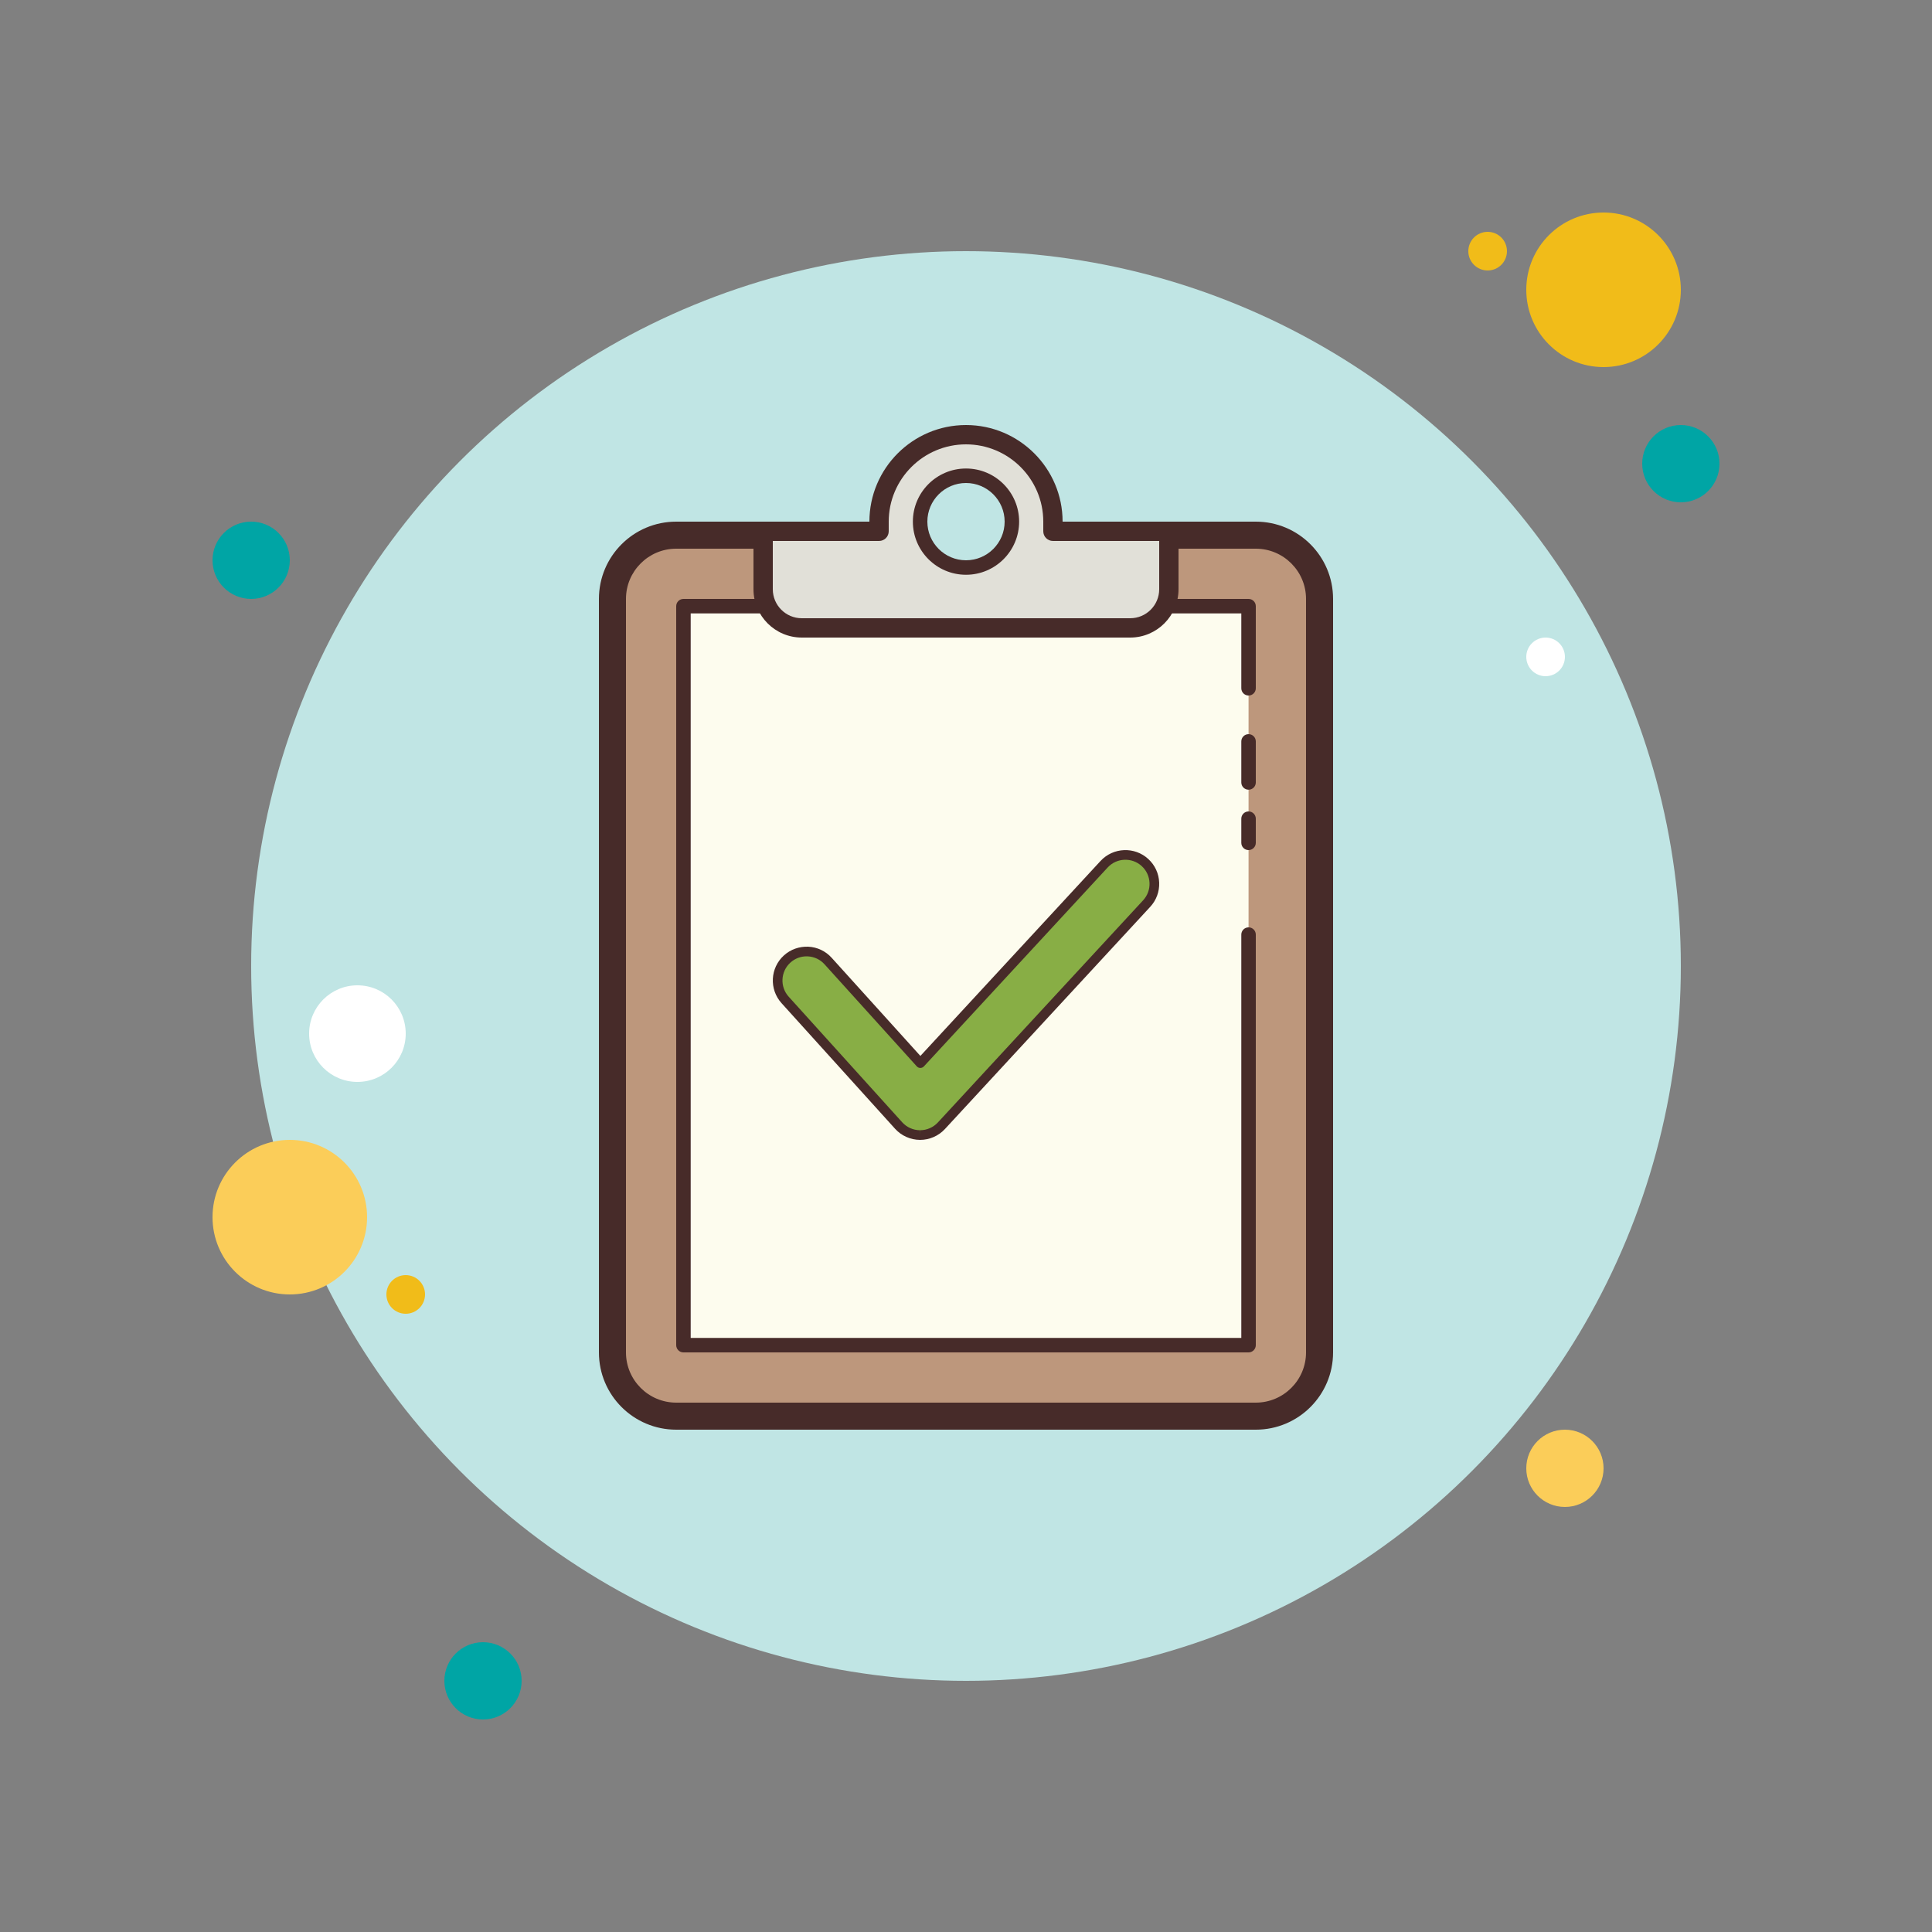 <?xml version="1.0" encoding="iso-8859-1"?><!-- Generator: Adobe Illustrator 22.1.0, SVG Export Plug-In . SVG Version: 6.00 Build 0)  --><svg xmlns="http://www.w3.org/2000/svg" xmlns:xlink="http://www.w3.org/1999/xlink" viewBox="0 0 100 100" width="100px" height="100px"><rect x="0" y="0" width="100" height="100" fill="#808080" stroke="none"/><circle style="fill:#00A5A5;" cx="13" cy="29" r="2"/><circle style="fill:#F1BC19;" cx="77" cy="13" r="1"/><circle style="fill:#C0E5E4;" cx="50" cy="50" r="37"/><circle style="fill:#F1BC19;" cx="83" cy="15" r="4"/><circle style="fill:#00A5A5;" cx="87" cy="24" r="2"/><circle style="fill:#FBCD59;" cx="81" cy="76" r="2"/><circle style="fill:#FBCD59;" cx="15" cy="63" r="4"/><circle style="fill:#00A5A5;" cx="25" cy="87" r="2"/><circle style="fill:#FFFFFF;" cx="18.5" cy="53.5" r="2.5"/><circle style="fill:#F1BC19;" cx="21" cy="67" r="1"/><circle style="fill:#FFFFFF;" cx="80" cy="34" r="1"/><path style="fill:#BD977C;" d="M65,28H52.145c-0.38,0.808-1.197,1.375-2.145,1.375S48.235,28.808,47.855,28H35c-1.657,0-3,1.343-3,3  v39c0,1.657,1.343,3,3,3h30c1.657,0,3-1.343,3-3V31C68,29.343,66.657,28,65,28z"/><path style="fill:#472B29;" d="M65,28.4c1.434,0,2.6,1.166,2.6,2.6v39c0,1.434-1.166,2.6-2.6,2.6H35c-1.434,0-2.6-1.166-2.6-2.6V31  c0-1.434,1.166-2.6,2.6-2.6h11.356c0.567,1.45,1.986,2.481,3.644,2.481s3.077-1.031,3.644-2.481H65 M65,27H52.507  c0,1.37-1.122,2.481-2.507,2.481S47.493,28.37,47.493,27H35c-2.209,0-4,1.791-4,4v39c0,2.209,1.791,4,4,4h30c2.209,0,4-1.791,4-4V31  C69,28.791,67.209,27,65,27L65,27z"/><path style="fill:#FDFCEE;" d="M64.625,69.625h-29.25v-38.25h29.25V69.625z"/><path style="fill:#472B29;" d="M64.625,70h-29.25C35.168,70,35,69.832,35,69.625v-38.25C35,31.168,35.168,31,35.375,31h29.25  C64.832,31,65,31.168,65,31.375v4.25C65,35.832,64.832,36,64.625,36s-0.375-0.168-0.375-0.375V31.75h-28.5v37.5h28.5V48.375  c0-0.207,0.168-0.375,0.375-0.375S65,48.168,65,48.375v21.25C65,69.832,64.832,70,64.625,70z"/><path style="fill:#E1E0D8;" d="M54.5,27.5V27c0-2.485-2.015-4.5-4.5-4.5s-4.5,2.015-4.5,4.5v0.5h-6v3c0,1.105,0.895,2,2,2h17  c1.105,0,2-0.895,2-2v-3H54.5z M50,29.375c-1.312,0-2.375-1.063-2.375-2.375c0-1.312,1.063-2.375,2.375-2.375  s2.375,1.063,2.375,2.375C52.375,28.312,51.312,29.375,50,29.375z"/><path style="fill:#472B29;" d="M58.5,33h-17c-1.378,0-2.5-1.122-2.5-2.5v-3c0-0.276,0.224-0.5,0.5-0.5H45c0-2.757,2.243-5,5-5  s5,2.243,5,5h5.5c0.276,0,0.5,0.224,0.5,0.5v3C61,31.878,59.878,33,58.5,33z M40,28v2.5c0,0.827,0.673,1.5,1.5,1.5h17  c0.827,0,1.5-0.673,1.5-1.5V28h-5.5c-0.276,0-0.5-0.224-0.5-0.5V27c0-2.206-1.794-4-4-4s-4,1.794-4,4v0.5c0,0.276-0.224,0.5-0.5,0.5  H40z"/><path style="fill:#472B29;" d="M50,29.75c-1.517,0-2.75-1.233-2.75-2.75s1.233-2.75,2.75-2.75s2.75,1.233,2.75,2.75  S51.517,29.75,50,29.75z M50,25c-1.103,0-2,0.897-2,2s0.897,2,2,2s2-0.897,2-2S51.103,25,50,25z"/><path style="fill:#472B29;" d="M64.625,40.875c-0.207,0-0.375-0.168-0.375-0.375v-2.125c0-0.207,0.168-0.375,0.375-0.375  S65,38.168,65,38.375V40.5C65,40.707,64.832,40.875,64.625,40.875z"/><path style="fill:#472B29;" d="M64.625,44c-0.207,0-0.375-0.168-0.375-0.375v-1.25c0-0.207,0.168-0.375,0.375-0.375  S65,42.168,65,42.375v1.25C65,43.832,64.832,44,64.625,44z"/><path style="fill:#88AE45;" d="M47.625,58.75c-0.003,0-0.005,0-0.008,0c-0.421-0.002-0.822-0.182-1.104-0.494l-5.875-6.5  c-0.556-0.615-0.508-1.563,0.107-2.119c0.614-0.556,1.563-0.508,2.119,0.107l4.774,5.282l9.511-10.294  c0.562-0.607,1.511-0.646,2.12-0.083s0.646,1.511,0.083,2.12l-10.625,11.5C48.443,58.575,48.043,58.75,47.625,58.75z"/><path style="fill:#472B29;" d="M47.625,59h-0.008c-0.492-0.003-0.962-0.213-1.29-0.577l-5.875-6.5  c-0.647-0.716-0.591-1.825,0.125-2.472c0.347-0.314,0.799-0.468,1.261-0.45c0.467,0.023,0.897,0.228,1.21,0.575l4.591,5.079  l9.326-10.093c0.656-0.708,1.765-0.752,2.473-0.098c0.344,0.317,0.543,0.749,0.561,1.216c0.019,0.467-0.146,0.914-0.463,1.257  l-10.625,11.5C48.58,58.795,48.112,59,47.625,59z M41.748,49.5c-0.31,0-0.604,0.113-0.836,0.323  c-0.512,0.462-0.552,1.254-0.089,1.766l5.875,6.5c0.234,0.26,0.57,0.41,0.92,0.412l0.007,0.25V58.5c0.348,0,0.682-0.146,0.918-0.401  l10.625-11.5c0.227-0.246,0.344-0.564,0.331-0.898s-0.155-0.642-0.4-0.869c-0.507-0.468-1.299-0.437-1.767,0.07l-9.511,10.294  c-0.047,0.051-0.114,0.081-0.184,0.081c0,0-0.001,0-0.001,0c-0.07,0-0.137-0.03-0.184-0.083l-4.774-5.282  c-0.224-0.248-0.531-0.394-0.864-0.41C41.791,49.5,41.77,49.5,41.748,49.5z"/></svg>